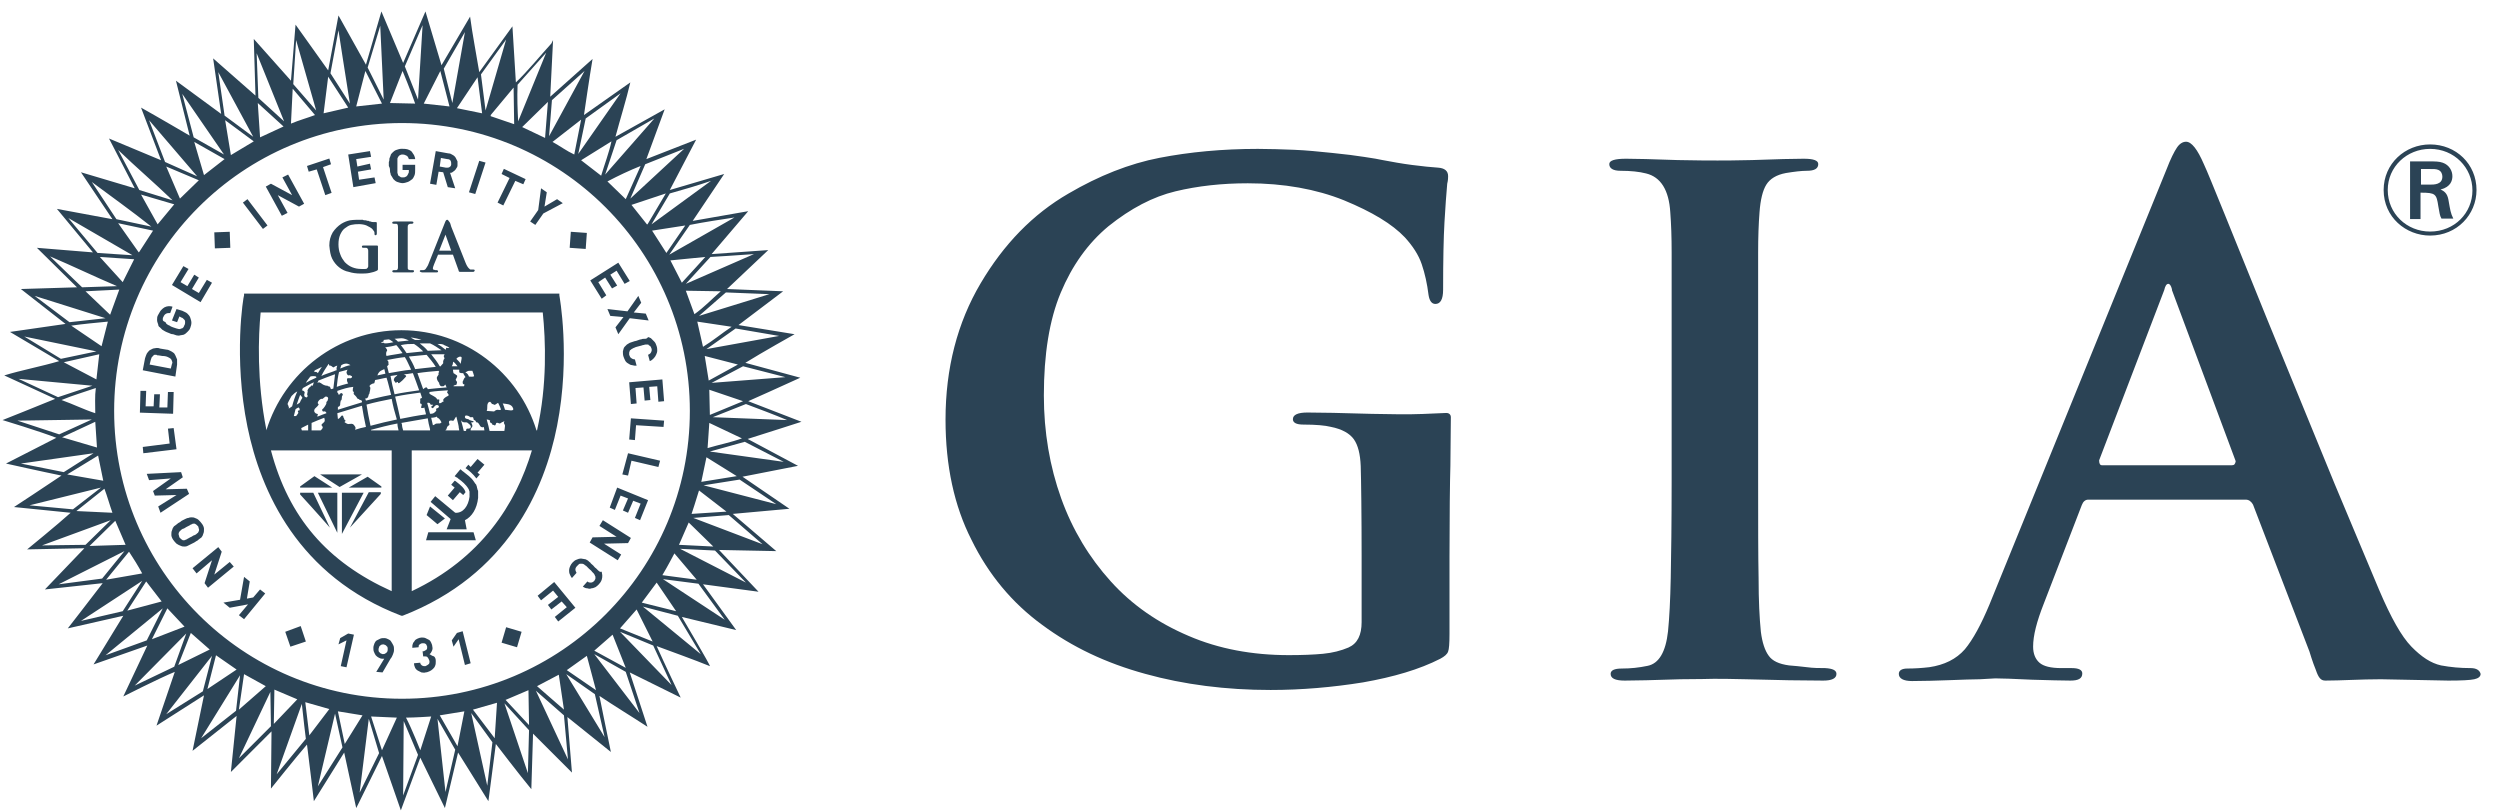 <svg xmlns="http://www.w3.org/2000/svg" fill="none" viewBox="0 0 114 37" height="37" width="114">
<path fill="#2B4355" d="M24.411 10.256L24.176 10.1L24.542 9.578L24.672 8.586L24.933 8.769L24.829 9.421L25.403 9.082L25.664 9.264L24.777 9.734L24.411 10.256ZM19.897 8.429L19.61 8.377L19.871 6.89L20.445 6.994C20.523 6.994 20.575 7.02 20.654 7.072C20.706 7.099 20.758 7.151 20.784 7.203L20.862 7.36V7.542C20.862 7.594 20.836 7.647 20.81 7.673C20.784 7.725 20.758 7.751 20.732 7.777C20.706 7.803 20.654 7.829 20.627 7.855C20.601 7.881 20.549 7.881 20.523 7.881L20.758 8.586L20.419 8.534L20.21 7.855L20.001 7.829L19.897 8.429ZM20.053 7.594L20.34 7.647C20.392 7.647 20.471 7.647 20.497 7.62C20.549 7.594 20.575 7.542 20.575 7.49C20.575 7.438 20.575 7.386 20.549 7.333C20.523 7.281 20.471 7.255 20.392 7.255L20.105 7.203L20.053 7.594ZM26.76 10.621L26.029 10.569L25.977 11.3L26.708 11.352L26.76 10.621ZM7.919 17.876H7.658L7.632 18.581H7.266L7.293 17.98H7.032L7.005 18.528H6.64L6.666 17.824H6.405L6.379 18.816L7.893 18.868L7.919 17.876ZM21.593 24.27H19.531L19.427 24.635H21.697L21.593 24.27ZM22.95 9.369L23.498 8.247L23.863 8.403L23.968 8.168L22.976 7.699L22.872 7.934L23.237 8.116L22.689 9.238L22.95 9.369ZM24.516 27.166L24.672 27.375L25.22 26.931L25.455 27.218L24.985 27.584L25.142 27.792L25.612 27.427L25.846 27.688L25.299 28.132L25.455 28.34L26.238 27.714L25.272 26.54L24.516 27.166ZM27.699 14.092L27.83 14.405L28.43 14.457L28.065 14.927L28.195 15.24L28.717 14.51L29.578 14.614L29.448 14.301L28.9 14.249L29.239 13.805L29.108 13.492L28.613 14.197L27.699 14.092ZM25.403 19.416C24.829 22.338 23.133 26.227 18.357 28.079H18.305C13.582 26.279 11.885 22.391 11.285 19.468C10.633 16.284 11.102 13.492 11.129 13.466V13.388H25.507V13.466C25.507 13.492 26.029 16.232 25.403 19.416ZM17.861 20.538H12.355C13.164 23.591 14.912 25.626 17.861 26.957V20.538ZM15.46 16.963C15.408 17.172 15.382 17.38 15.356 17.641C15.565 17.563 15.695 17.537 15.878 17.485C15.852 17.459 15.852 17.432 15.826 17.38C15.8 17.198 15.878 17.25 15.982 17.25C16.008 17.25 16.008 17.224 16.035 17.224C16.061 17.198 16.061 17.172 16.035 17.145C16.008 17.145 15.982 17.119 15.982 17.119C15.93 17.119 15.93 17.093 15.904 17.119H15.878L15.826 17.067C15.826 17.041 15.8 17.015 15.8 16.989C15.8 16.963 15.826 16.884 15.852 16.858C15.748 16.884 15.643 16.91 15.46 16.963ZM15.982 16.65C15.956 16.65 15.826 16.493 15.565 16.65C15.539 16.702 15.539 16.754 15.513 16.806C15.695 16.728 15.826 16.676 15.982 16.65ZM15.382 17.824V17.902C15.408 17.902 15.434 17.954 15.434 17.98C15.434 18.006 15.486 18.006 15.486 17.98C15.486 17.954 15.539 17.928 15.565 17.928C15.591 17.902 15.669 18.006 15.617 18.033C15.565 18.059 15.617 18.241 15.539 18.267C15.539 18.267 15.513 18.372 15.513 18.398C15.513 18.398 15.539 18.528 15.408 18.555V18.685C15.826 18.555 15.982 18.502 16.504 18.346V18.267C16.478 18.267 16.452 18.267 16.452 18.241C16.452 18.241 16.4 18.241 16.374 18.215C16.374 18.189 16.322 18.189 16.322 18.189C16.296 18.189 16.269 18.111 16.217 18.059L16.139 17.98C16.113 17.954 16.139 17.902 16.139 17.876C16.113 17.85 16.087 17.85 16.087 17.824C16.087 17.772 16.087 17.693 16.113 17.641C15.852 17.667 15.695 17.72 15.382 17.824ZM16.791 18.085C16.739 18.189 16.713 18.163 16.661 18.163C16.661 18.189 16.661 18.215 16.687 18.267C17.131 18.163 17.287 18.111 17.835 18.006C17.757 17.72 17.705 17.459 17.626 17.224C17.444 17.25 17.287 17.302 17.105 17.328C17.105 17.354 17.078 17.432 17.078 17.432C17.078 17.459 17.078 17.485 17.026 17.485C16.974 17.485 16.791 17.589 16.87 17.641C16.922 17.693 16.843 17.902 16.843 17.954C16.791 18.006 16.817 18.033 16.791 18.085ZM20.601 16.702H20.862C20.81 16.623 20.732 16.545 20.68 16.493C20.654 16.519 20.654 16.545 20.654 16.545C20.654 16.623 20.627 16.65 20.601 16.702ZM21.254 18.946C21.201 18.946 21.175 19.024 21.228 19.076C21.254 19.102 21.332 19.102 21.384 19.129C21.41 19.129 21.384 19.155 21.41 19.155C21.488 19.181 21.567 19.207 21.593 19.207C21.593 19.207 21.593 19.259 21.567 19.259H21.488C21.488 19.285 21.541 19.363 21.541 19.416C21.541 19.468 21.515 19.494 21.488 19.52C21.488 19.546 21.462 19.546 21.462 19.546V19.625H22.089C22.089 19.572 22.063 19.52 22.063 19.468C22.037 19.494 21.958 19.494 21.906 19.442C21.88 19.416 21.854 19.337 21.802 19.285C21.776 19.259 21.75 19.259 21.723 19.259C21.697 19.207 21.671 19.155 21.619 19.155C21.593 19.155 21.593 19.05 21.567 19.024H21.436C21.41 18.972 21.306 18.946 21.254 18.946ZM21.384 17.172C21.462 17.172 21.593 17.198 21.619 17.145C21.619 17.119 21.541 16.91 21.541 16.91H21.384C21.332 16.91 21.306 16.937 21.254 16.963C21.254 16.963 21.228 16.963 21.228 16.989C21.306 17.015 21.358 17.093 21.384 17.172ZM21.462 19.416C21.436 19.39 21.41 19.337 21.358 19.311C21.332 19.285 21.306 19.259 21.254 19.259H21.175C21.097 19.259 21.045 19.207 21.019 19.155C21.045 19.259 21.071 19.337 21.097 19.442C21.123 19.52 21.123 19.572 21.149 19.651H21.254V19.625C21.254 19.572 21.28 19.546 21.306 19.546C21.358 19.546 21.41 19.546 21.436 19.52C21.488 19.494 21.462 19.416 21.462 19.416ZM21.228 17.198C21.201 17.145 21.149 17.093 21.123 17.015H21.071C21.071 17.015 20.914 17.015 20.941 16.937V16.858H20.654C20.654 16.91 20.68 17.015 20.68 17.015C20.68 17.015 20.81 17.093 20.836 17.119C20.888 17.172 20.758 17.302 20.784 17.328C20.784 17.354 20.862 17.406 20.836 17.459C20.784 17.485 20.862 17.485 20.836 17.485C20.836 17.589 20.68 17.537 20.68 17.615H21.149C21.175 17.589 21.175 17.563 21.175 17.537C21.175 17.485 21.097 17.589 21.097 17.406C21.123 17.38 21.149 17.224 21.228 17.198ZM21.045 16.284C20.993 16.232 20.862 16.284 20.81 16.363C20.888 16.441 20.967 16.519 21.019 16.597C20.993 16.545 21.071 16.363 21.045 16.284ZM20.523 19.181C20.497 19.181 20.471 19.207 20.471 19.259C20.471 19.285 20.497 19.337 20.497 19.363C20.497 19.39 20.419 19.416 20.392 19.468C20.366 19.52 20.366 19.572 20.34 19.598C20.314 19.598 20.314 19.625 20.314 19.625H20.941C20.941 19.572 20.914 19.52 20.914 19.442C20.888 19.285 20.836 19.129 20.81 18.998C20.758 19.024 20.732 19.129 20.68 19.181C20.654 19.207 20.575 19.155 20.523 19.181ZM20.21 18.241C20.21 18.189 20.314 18.111 20.366 18.085C20.471 18.033 20.497 18.033 20.392 17.902C20.366 17.876 20.419 17.85 20.419 17.824V17.798C20.079 17.824 19.923 17.824 19.584 17.876V17.954C19.636 18.006 19.871 18.085 19.923 18.189C19.923 18.215 19.949 18.215 19.949 18.215H20.027C20.053 18.267 20.001 18.32 20.027 18.372C20.053 18.424 20.158 18.346 20.184 18.32C20.262 18.32 20.21 18.294 20.21 18.241ZM17.992 17.98C18.357 17.902 18.748 17.85 19.114 17.798C19.009 17.511 18.931 17.276 18.827 17.015C18.644 17.041 18.54 17.067 18.409 17.067C18.488 17.093 18.54 17.145 18.514 17.172C18.435 17.25 18.357 17.354 18.279 17.406C18.279 17.406 18.148 17.537 18.148 17.432C18.148 17.38 18.018 17.485 18.044 17.459C18.018 17.432 17.992 17.38 17.966 17.354C17.939 17.328 17.992 17.198 18.018 17.198C18.044 17.172 18.096 17.145 18.122 17.093C18.044 17.119 17.939 17.119 17.809 17.145C17.861 17.432 17.913 17.693 17.992 17.98ZM17.861 18.189C17.47 18.267 17.078 18.346 16.713 18.45C16.765 18.763 16.817 19.076 16.896 19.416C17.287 19.311 17.705 19.207 18.096 19.129C17.992 18.789 17.913 18.476 17.861 18.189ZM17.652 16.702L17.731 17.015C18.07 16.963 18.409 16.884 18.748 16.858C18.644 16.65 18.566 16.441 18.461 16.284C18.201 16.31 17.939 16.363 17.652 16.415C17.679 16.441 17.705 16.467 17.705 16.493C17.731 16.493 17.705 16.545 17.705 16.571C17.757 16.597 17.705 16.65 17.652 16.702ZM20.236 16.232C20.236 16.206 20.288 16.18 20.262 16.154H19.662C19.792 16.31 19.949 16.519 20.053 16.702H20.105C20.105 16.676 20.132 16.65 20.158 16.623C20.262 16.519 20.184 16.571 20.21 16.467C20.236 16.336 20.288 16.389 20.262 16.31C20.236 16.284 20.236 16.232 20.236 16.232ZM19.453 16.18C19.192 16.206 18.931 16.232 18.644 16.258C18.748 16.441 18.853 16.623 18.931 16.832C19.323 16.78 19.453 16.78 19.871 16.728C19.74 16.519 19.584 16.336 19.453 16.18ZM19.297 17.746C19.323 17.72 19.427 17.641 19.453 17.667C19.479 17.693 19.505 17.72 19.505 17.746C19.792 17.72 19.975 17.693 20.366 17.667C20.34 17.615 20.314 17.563 20.314 17.537C20.288 17.563 20.262 17.563 20.262 17.589C20.236 17.615 20.21 17.615 20.21 17.615H20.158C20.132 17.615 20.105 17.615 20.079 17.589C20.053 17.563 20.027 17.511 20.027 17.485V17.459C20.027 17.459 19.897 17.328 19.923 17.198C19.949 17.145 20.001 17.093 20.001 17.067C20.001 17.015 19.975 17.015 20.027 16.963C20.027 16.937 20.001 16.937 20.001 16.91C19.688 16.937 19.375 16.963 19.035 17.015C19.114 17.224 19.192 17.459 19.297 17.746ZM19.479 18.372C19.531 18.528 19.557 18.685 19.61 18.868C19.662 18.868 19.714 18.868 19.766 18.842C19.818 18.816 19.897 18.737 19.897 18.711C19.897 18.711 19.871 18.633 19.897 18.633C19.923 18.633 19.923 18.607 19.975 18.607C20.001 18.581 20.001 18.581 20.001 18.555C20.027 18.528 20.027 18.528 20.001 18.502C19.845 18.372 19.766 18.659 19.714 18.607C19.688 18.581 19.61 18.555 19.688 18.528C19.792 18.476 19.688 18.424 19.688 18.45C19.61 18.528 19.662 18.32 19.479 18.372ZM19.662 19.05C19.688 19.155 19.714 19.285 19.74 19.39C19.766 19.39 19.818 19.363 19.845 19.337C19.871 19.311 19.949 19.311 19.975 19.311H20.053C20.079 19.311 20.132 19.259 20.132 19.259C20.132 19.233 20.105 19.233 20.105 19.207C20.079 19.155 20.053 19.129 20.027 19.102C20.027 19.076 19.975 19.076 19.949 19.05C19.949 19.05 19.923 19.024 19.923 18.998C19.871 19.024 19.766 19.05 19.662 19.05ZM20.471 15.841C20.392 15.788 20.288 15.762 20.21 15.71C20.132 15.684 20.053 15.684 19.949 15.684C20.079 15.762 20.158 15.815 20.314 15.945L20.34 15.919V15.867C20.366 15.841 20.445 15.893 20.445 15.867C20.497 15.867 20.497 15.841 20.471 15.841ZM19.61 15.658H19.14C19.27 15.762 19.401 15.867 19.505 15.997C19.714 15.997 19.923 15.971 20.132 15.971C19.975 15.867 19.792 15.736 19.61 15.658ZM19.218 15.501C19.088 15.449 18.957 15.423 18.801 15.397H18.722C18.801 15.423 18.853 15.475 18.931 15.501H19.218ZM18.279 15.736C18.357 15.841 18.461 15.971 18.54 16.102C18.801 16.076 19.062 16.049 19.297 16.023C19.166 15.893 19.009 15.762 18.879 15.684C18.644 15.684 18.54 15.684 18.279 15.736ZM18.644 15.527C18.54 15.475 18.409 15.423 18.305 15.423C18.201 15.423 18.096 15.449 17.992 15.449C18.044 15.475 18.096 15.527 18.148 15.58C18.331 15.553 18.488 15.553 18.644 15.527ZM17.548 15.841C17.574 15.841 17.6 15.867 17.6 15.867C17.6 15.893 17.652 15.919 17.652 15.971C17.652 15.997 17.652 16.023 17.626 16.023C17.6 16.102 17.6 16.18 17.626 16.232C17.861 16.18 18.122 16.154 18.357 16.102C18.253 15.971 18.174 15.841 18.07 15.736C17.913 15.788 17.731 15.815 17.548 15.841ZM17.939 15.606C17.861 15.553 17.809 15.501 17.731 15.475C17.652 15.475 17.574 15.501 17.496 15.501V15.527C17.496 15.606 17.418 15.58 17.392 15.606C17.392 15.632 17.365 15.632 17.392 15.632H17.496C17.522 15.632 17.548 15.658 17.522 15.658H17.548C17.705 15.658 17.809 15.632 17.939 15.606ZM17.209 17.119C17.313 17.093 17.444 17.067 17.574 17.041C17.548 16.963 17.548 16.884 17.522 16.832C17.444 16.884 17.287 16.884 17.209 17.119ZM16.504 18.502C16.061 18.633 15.904 18.685 15.382 18.842C15.382 18.92 15.408 19.024 15.408 19.102C15.486 19.102 15.565 18.946 15.591 18.946C15.669 18.946 15.643 18.998 15.669 19.05C15.669 19.05 15.695 19.076 15.695 19.102C15.695 19.129 15.721 19.155 15.721 19.155C15.748 19.155 15.774 19.207 15.748 19.207L15.721 19.233C15.721 19.233 15.695 19.233 15.721 19.259C15.748 19.285 15.852 19.337 15.878 19.337C15.93 19.337 16.035 19.311 16.087 19.337C16.113 19.337 16.217 19.468 16.217 19.52C16.217 19.52 16.191 19.572 16.191 19.598C16.348 19.546 16.53 19.494 16.687 19.468C16.609 19.129 16.556 18.816 16.504 18.502ZM15.382 16.676C15.304 16.676 15.226 16.754 15.2 16.754C15.173 16.754 15.095 16.65 15.043 16.676C15.017 16.676 14.991 16.623 14.991 16.597C14.991 16.597 14.965 16.597 14.965 16.623C14.86 16.78 14.756 16.937 14.652 17.145C14.808 17.067 14.991 17.015 15.2 16.937C15.252 16.91 15.278 16.91 15.33 16.884H15.356C15.33 16.806 15.356 16.728 15.382 16.676ZM14.704 18.659C14.73 18.659 14.886 18.45 14.886 18.372C14.86 18.32 14.938 18.294 14.938 18.267C14.938 18.241 14.965 18.189 14.965 18.163C14.938 18.111 14.965 18.111 14.886 18.085C14.808 18.059 14.73 18.215 14.678 18.189C14.599 18.163 14.417 18.372 14.521 18.424C14.573 18.45 14.39 18.607 14.364 18.633C14.338 18.659 14.286 18.763 14.39 18.842C14.417 18.868 14.495 18.868 14.495 18.894C14.495 18.946 14.469 18.92 14.469 18.998C14.495 18.998 14.521 18.972 14.547 18.972C14.652 18.92 14.756 18.894 14.886 18.842C14.886 18.816 14.834 18.737 14.782 18.763C14.678 18.789 14.678 18.659 14.704 18.659ZM14.808 19.181C14.808 19.155 14.808 19.102 14.782 19.05C14.573 19.129 14.39 19.207 14.208 19.285V19.625H14.625C14.704 19.546 14.756 19.494 14.678 19.416C14.599 19.337 14.808 19.285 14.808 19.181ZM14.965 17.615C14.991 17.615 15.017 17.615 15.043 17.641C15.069 17.667 15.069 17.72 15.095 17.746C15.121 17.746 15.173 17.72 15.2 17.72C15.226 17.485 15.252 17.25 15.278 17.067C15.252 17.067 15.226 17.093 15.2 17.093C14.965 17.172 14.73 17.276 14.521 17.354C14.495 17.406 14.495 17.432 14.469 17.459C14.495 17.459 14.521 17.432 14.547 17.432C14.573 17.432 14.704 17.511 14.73 17.537C14.782 17.563 14.86 17.589 14.886 17.589C14.938 17.563 14.938 17.615 14.965 17.615ZM14.678 16.728L14.364 16.884L14.312 16.937C14.364 16.963 14.39 16.963 14.417 16.963C14.443 16.963 14.469 16.989 14.495 17.015C14.547 16.937 14.599 16.832 14.678 16.728ZM14.156 17.172C14.156 17.172 14.13 17.172 14.13 17.198C14.077 17.276 13.999 17.354 13.947 17.459C14.077 17.38 14.234 17.302 14.417 17.224C14.417 17.224 14.417 17.198 14.443 17.198C14.417 17.198 14.417 17.198 14.417 17.172C14.39 17.145 14.182 17.145 14.156 17.172ZM13.816 17.693C13.79 17.72 13.79 17.772 13.764 17.798C13.816 17.798 13.895 17.85 13.895 17.902C13.895 17.928 13.842 18.006 13.895 18.085C13.921 18.111 13.999 18.137 13.999 18.111C13.999 18.111 14.051 18.059 14.025 18.033C13.973 18.006 14.051 17.85 14.025 17.824C13.999 17.798 14.104 17.667 14.104 17.667C14.182 17.641 14.156 17.615 14.182 17.589C14.208 17.563 14.234 17.589 14.26 17.589C14.286 17.537 14.286 17.485 14.312 17.432C14.13 17.511 13.973 17.615 13.816 17.693ZM14.051 19.363L13.738 19.52C13.738 19.572 13.764 19.598 13.764 19.625H14.051V19.363ZM13.686 18.006C13.634 18.137 13.582 18.294 13.529 18.45C13.582 18.424 13.608 18.398 13.66 18.372C13.686 18.346 13.686 18.32 13.712 18.267C13.738 18.215 13.764 18.189 13.79 18.137C13.764 18.085 13.712 18.033 13.686 18.006ZM13.582 18.737C13.608 18.711 13.66 18.711 13.66 18.711C13.66 18.711 13.686 18.607 13.608 18.581C13.556 18.607 13.503 18.633 13.477 18.659L13.399 18.972H13.503C13.503 18.972 13.608 18.842 13.608 18.816C13.582 18.789 13.582 18.763 13.582 18.737ZM13.556 17.85C13.451 17.902 13.399 17.954 13.294 18.059C13.216 18.215 13.138 18.32 13.112 18.424C13.138 18.476 13.164 18.528 13.164 18.555C13.19 18.581 13.164 18.607 13.164 18.633C13.216 18.607 13.242 18.581 13.321 18.528C13.373 18.32 13.451 18.085 13.556 17.85ZM18.174 19.625C18.148 19.52 18.122 19.416 18.122 19.311C17.705 19.39 17.313 19.494 16.922 19.598V19.625H18.174ZM18.253 19.102C18.644 19.024 19.035 18.946 19.427 18.894L19.349 18.581C19.323 18.607 19.27 18.607 19.244 18.607C19.14 18.607 19.27 18.476 19.218 18.424C19.218 18.398 19.166 18.424 19.166 18.398C19.166 18.372 19.14 18.32 19.166 18.294C19.166 18.294 19.14 18.163 19.192 18.163C19.192 18.163 19.218 18.163 19.244 18.137L19.166 17.902C18.775 17.954 18.409 18.006 18.018 18.085C18.096 18.424 18.174 18.711 18.253 19.102ZM18.383 19.625H19.61V19.572C19.557 19.39 19.531 19.233 19.505 19.076C19.035 19.155 18.879 19.181 18.305 19.285L18.331 19.363C18.331 19.442 18.357 19.546 18.383 19.625ZM24.255 20.538H18.775V26.957C21.932 25.47 23.524 22.991 24.255 20.538ZM22.793 19.311C22.741 19.311 22.689 19.259 22.637 19.285C22.611 19.285 22.611 19.442 22.532 19.39C22.506 19.363 22.506 19.39 22.454 19.363C22.428 19.363 22.454 19.311 22.428 19.311C22.402 19.285 22.376 19.285 22.35 19.259C22.324 19.259 22.35 19.207 22.35 19.181C22.324 19.155 22.245 19.129 22.193 19.129C22.219 19.233 22.245 19.311 22.271 19.416C22.297 19.494 22.297 19.572 22.324 19.651H23.002V19.625C23.002 19.598 23.028 19.494 23.028 19.416C23.028 19.363 22.976 19.311 22.976 19.285C22.976 19.259 23.002 19.207 23.002 19.207C22.976 19.207 22.976 19.207 22.95 19.233C22.898 19.233 22.819 19.311 22.793 19.311ZM23.028 18.685C23.159 18.685 23.472 18.789 23.393 18.607C23.315 18.398 23.054 18.424 22.924 18.398C22.976 18.502 23.002 18.607 23.028 18.685ZM22.846 18.685C22.819 18.581 22.767 18.476 22.715 18.372C22.689 18.372 22.637 18.424 22.584 18.45C22.558 18.476 22.506 18.45 22.48 18.424H22.428C22.428 18.398 22.402 18.372 22.402 18.372L22.35 18.32C22.297 18.32 22.245 18.372 22.245 18.398C22.193 18.502 22.245 18.633 22.193 18.737C22.297 18.737 22.428 18.763 22.532 18.763C22.584 18.711 22.637 18.685 22.715 18.685C22.741 18.711 22.819 18.685 22.846 18.685ZM24.75 14.249H11.885C11.781 15.319 11.703 17.354 12.146 19.598V19.625C12.955 16.989 15.408 15.058 18.305 15.058C21.201 15.058 23.654 16.989 24.463 19.625H24.489C24.959 17.537 24.881 15.527 24.75 14.249ZM27.282 26.018L27.177 25.913C27.125 25.887 27.099 25.835 27.047 25.783C26.995 25.731 26.942 25.705 26.916 25.652C26.864 25.626 26.838 25.574 26.786 25.548C26.734 25.522 26.708 25.496 26.655 25.496C26.603 25.496 26.551 25.47 26.499 25.47C26.421 25.47 26.342 25.496 26.29 25.522C26.212 25.548 26.16 25.6 26.107 25.652C26.055 25.705 26.029 25.757 26.003 25.809C25.977 25.861 25.951 25.94 25.951 25.992C25.951 26.044 25.951 26.122 25.977 26.174C26.003 26.227 26.029 26.305 26.081 26.357L26.29 26.122C26.264 26.07 26.238 26.018 26.238 25.966C26.238 25.913 26.264 25.861 26.316 25.809L26.395 25.731C26.421 25.705 26.447 25.705 26.499 25.705H26.551C26.577 25.705 26.603 25.731 26.629 25.731C26.655 25.757 26.682 25.783 26.734 25.809L26.864 25.94C26.916 25.992 26.969 26.018 26.995 26.07L27.073 26.148C27.099 26.174 27.099 26.201 27.125 26.227C27.125 26.253 27.125 26.279 27.151 26.279V26.383C27.151 26.409 27.125 26.435 27.099 26.488C27.047 26.54 26.995 26.566 26.942 26.566C26.89 26.566 26.838 26.566 26.786 26.514L26.577 26.749C26.655 26.801 26.708 26.827 26.786 26.827C26.864 26.853 26.916 26.853 26.969 26.827C27.021 26.827 27.099 26.801 27.151 26.775C27.203 26.749 27.256 26.696 27.308 26.644C27.36 26.592 27.412 26.514 27.438 26.435C27.464 26.357 27.464 26.305 27.464 26.227C27.464 26.174 27.438 26.122 27.438 26.07C27.334 26.096 27.334 26.044 27.282 26.018ZM29.395 15.449C29.343 15.449 29.291 15.449 29.239 15.475C29.187 15.475 29.134 15.501 29.056 15.527C29.004 15.553 28.926 15.553 28.874 15.58C28.821 15.606 28.769 15.606 28.717 15.632C28.665 15.658 28.639 15.684 28.587 15.71L28.482 15.815C28.43 15.867 28.43 15.945 28.404 16.023C28.404 16.102 28.404 16.18 28.43 16.258C28.456 16.336 28.482 16.389 28.508 16.441C28.534 16.493 28.587 16.545 28.639 16.571C28.691 16.597 28.743 16.65 28.821 16.65C28.9 16.676 28.952 16.676 29.03 16.676L28.952 16.389C28.9 16.389 28.821 16.363 28.795 16.336C28.743 16.31 28.717 16.258 28.691 16.18V16.075C28.691 16.049 28.717 16.023 28.717 15.997C28.717 15.971 28.743 15.971 28.769 15.945C28.795 15.919 28.795 15.919 28.848 15.893C28.874 15.867 28.926 15.867 28.952 15.841C29.004 15.815 29.056 15.815 29.134 15.788C29.213 15.762 29.265 15.762 29.317 15.736C29.369 15.736 29.395 15.71 29.448 15.71H29.526C29.552 15.71 29.578 15.71 29.578 15.736C29.604 15.762 29.63 15.762 29.657 15.788C29.683 15.815 29.683 15.841 29.709 15.893C29.735 15.971 29.709 16.023 29.683 16.075C29.657 16.128 29.604 16.154 29.552 16.18L29.63 16.467C29.709 16.441 29.761 16.389 29.813 16.336C29.865 16.284 29.891 16.232 29.917 16.18C29.944 16.128 29.97 16.049 29.97 15.997C29.97 15.945 29.97 15.867 29.944 15.788C29.917 15.71 29.891 15.632 29.839 15.58L29.683 15.423C29.63 15.397 29.578 15.371 29.552 15.371C29.5 15.449 29.448 15.449 29.395 15.449ZM27.647 13.466L27.282 12.866L27.595 12.657L27.908 13.153L28.143 13.022L27.83 12.526L28.117 12.344L28.482 12.944L28.717 12.813L28.195 11.978L26.916 12.787L27.438 13.623L27.647 13.466ZM22.872 29.306L23.576 29.515L23.785 28.81L23.08 28.601L22.872 29.306ZM22.141 7.412L21.854 7.333L21.384 8.769L21.671 8.847L22.141 7.412ZM10.502 11.3L10.476 10.569L9.772 10.595L9.798 11.326L10.502 11.3ZM12.198 10.282L11.285 9.082L11.076 9.238L11.99 10.439L12.198 10.282ZM13.112 9.708L12.668 8.899L13.634 9.421L13.869 9.291L13.138 7.96L12.877 8.09L13.321 8.899L12.355 8.377L12.12 8.508L12.851 9.839L13.112 9.708ZM9.667 12.892L9.432 12.761L9.067 13.361L8.754 13.179L9.067 12.657L8.858 12.526L8.545 13.048L8.232 12.866L8.597 12.265L8.362 12.135L7.841 12.996L9.145 13.779L9.667 12.892ZM36.389 21.242L33.858 21.738L35.998 23.2L33.414 23.434L35.398 25.131L32.788 25.078L34.589 26.983L32.057 26.644L33.571 28.732L31.092 28.132C31.092 28.132 32.449 30.428 32.37 30.376C31.666 30.089 30.648 29.724 29.944 29.462C30.257 30.167 31.04 31.811 31.04 31.811L28.717 30.663L29.526 33.142C28.848 32.698 27.986 32.176 27.334 31.733C27.334 31.733 27.699 33.559 27.856 34.29L25.873 32.698L26.081 35.23L24.307 33.455L24.229 35.986C23.707 35.36 22.611 33.925 22.611 33.925L22.271 36.534C21.854 35.856 20.888 34.316 20.888 34.316L20.288 36.848L19.166 34.551L18.279 36.952L17.418 34.473L16.348 36.639L16.243 36.848L15.695 34.316L14.312 36.534C14.312 36.534 14.104 34.734 13.999 33.951C13.503 34.525 12.355 35.96 12.355 35.96L12.381 33.351L10.528 35.203L10.789 32.646L8.78 34.238L9.302 31.707L7.136 33.09L7.971 30.637C7.266 30.924 5.622 31.759 5.622 31.759L6.718 29.436L4.265 30.298L5.622 28.079L3.091 28.654C3.091 28.654 4.187 27.244 4.683 26.592L2.047 26.879L3.848 25L1.238 25.052C1.238 25.052 2.647 23.904 3.222 23.382L0.638 23.121C0.638 23.121 2.152 22.13 2.804 21.686C2.021 21.529 0.273 21.138 0.273 21.138L2.569 19.964C1.839 19.677 0.116 19.155 0.116 19.155C0.116 19.155 1.76 18.502 2.517 18.189L0.194 17.119C0.951 16.884 1.917 16.702 2.7 16.467L0.455 15.136L2.987 14.771L0.951 13.179L3.509 13.101L1.682 11.3L4.239 11.509L2.595 9.525L5.127 9.995L3.691 7.855L6.144 8.586L4.97 6.316L7.345 7.307L6.431 4.907C7.136 5.298 8.649 6.185 8.649 6.185L8.023 3.68L10.085 5.194L9.719 2.662L11.65 4.359L11.572 1.775L13.268 3.68L13.477 1.123L14.965 3.21L15.434 0.705L16.687 2.949L17.392 0.522L18.383 2.871L19.401 0.522L20.132 2.975L21.436 0.757C21.541 1.566 21.723 2.48 21.854 3.289L23.367 1.201L23.524 3.758C24.072 3.236 24.594 2.584 25.142 1.984L25.22 1.827L25.09 4.411L27.021 2.688C26.89 3.445 26.629 5.246 26.629 5.246L28.743 3.758C28.56 4.541 28.273 5.455 28.065 6.237L30.309 4.985L29.474 7.255L31.744 6.368C31.744 6.368 30.909 7.96 30.544 8.664L33.023 7.934L31.587 10.073L34.119 9.63C33.597 10.23 32.971 10.987 32.449 11.587L35.032 11.404L33.153 13.179L35.711 13.283L33.675 14.823L36.233 15.24C36.233 15.24 34.693 16.102 33.988 16.545L36.493 17.224C35.763 17.563 34.119 18.294 34.119 18.294L36.546 19.233C36.546 19.233 34.849 19.781 34.093 20.016L36.389 21.242ZM34.014 18.424L32.501 19.024L35.893 19.155C35.267 18.894 34.641 18.659 34.014 18.424ZM31.535 23.434L33.127 23.33L31.875 22.364C31.77 22.73 31.535 23.434 31.535 23.434ZM31.666 14.327C32.109 14.014 32.475 13.623 32.866 13.283L31.274 13.257L31.666 14.327ZM32.057 15.815C32.527 15.527 32.892 15.214 33.362 14.901L31.796 14.666L32.057 15.815ZM31.979 21.973L33.597 21.712L32.214 20.851L31.979 21.973ZM32.318 17.354L33.649 16.623L32.136 16.232L32.318 17.354ZM32.266 20.433C32.788 20.277 33.336 20.172 33.832 19.99L32.344 19.285L32.266 20.433ZM32.37 18.92C32.866 18.711 33.388 18.502 33.884 18.294L32.344 17.772L32.37 18.92ZM33.884 16.702L32.449 17.459L35.815 17.198L33.884 16.702ZM33.545 14.979L32.214 15.919L35.528 15.319L33.545 14.979ZM33.101 13.335L31.875 14.405L35.084 13.414L33.101 13.335ZM32.397 11.717L31.274 12.944L34.38 11.587C33.727 11.639 32.397 11.717 32.397 11.717ZM32.162 11.717C32.162 11.717 31.118 11.822 30.57 11.874L31.092 12.892C31.457 12.5 32.162 11.717 32.162 11.717ZM31.457 10.256L30.518 11.613L33.492 9.917C32.814 10.021 32.109 10.126 31.457 10.256ZM31.248 10.282L29.735 10.517L30.387 11.535L31.248 10.282ZM30.544 8.821L29.709 10.23L32.423 8.247C31.822 8.456 31.196 8.638 30.544 8.821ZM30.361 8.821L28.795 9.343L29.5 10.23H29.526L30.361 8.821ZM29.422 7.49L28.743 9.056L31.196 6.785L29.422 7.49ZM29.213 7.568C28.691 7.777 28.195 8.012 27.699 8.273L28.534 9.082L29.213 7.568ZM27.595 7.96L29.839 5.402L28.117 6.394L27.595 7.96ZM27.882 6.446L26.499 7.307L27.412 8.012C27.569 7.49 27.778 6.942 27.882 6.446ZM26.368 7.02L28.299 4.254L26.708 5.402L26.368 7.02ZM26.499 5.455L25.194 6.472C25.533 6.655 25.846 6.89 26.186 7.046C26.29 6.524 26.395 6.003 26.499 5.455ZM25.038 6.211L26.655 3.236L25.168 4.567L25.038 6.211ZM23.628 5.533L24.907 2.401L23.602 3.863C23.576 4.437 23.602 5.037 23.628 5.533ZM23.811 5.794L24.855 6.29L24.985 4.646L23.811 5.794ZM22.376 5.246V5.298L23.446 5.663L23.42 3.993L22.376 5.246ZM21.932 3.393L22.141 5.037L23.08 1.801L21.932 3.393ZM20.836 4.933L21.984 5.167L21.776 3.523L20.836 4.933ZM20.236 3.132L20.627 4.698L21.201 1.462L20.236 3.132ZM19.323 4.724L20.497 4.854L20.079 3.236L19.323 4.724ZM18.461 3.028L19.062 4.541L19.27 1.149L18.461 3.028ZM17.783 4.698L18.931 4.724C18.748 4.176 18.357 3.236 18.357 3.236L17.783 4.698ZM16.765 3.08L17.496 4.541L17.339 1.175L16.765 3.08ZM16.243 4.854L17.418 4.724L16.661 3.236L16.243 4.854ZM15.069 3.341L15.956 4.724C15.774 3.602 15.434 1.384 15.434 1.384L15.069 3.341ZM14.756 5.167L15.878 4.907L14.965 3.497L14.756 5.167ZM13.373 3.837L14.417 5.037L13.503 1.827L13.373 3.837ZM13.268 5.637C13.634 5.481 14.025 5.376 14.364 5.246L13.347 4.045L13.268 5.637ZM11.703 2.427L11.781 4.463L12.955 5.533L11.703 2.427ZM11.755 4.698L11.859 6.263L12.929 5.768L11.755 4.698ZM4.37 17.693C3.848 17.876 3.3 18.033 2.804 18.241C3.326 18.424 3.848 18.685 4.344 18.842C4.344 18.476 4.318 18.059 4.37 17.693ZM4.344 19.233C3.848 19.468 2.83 19.938 2.83 19.938L4.422 20.407L4.344 19.233ZM4.396 17.302L4.526 16.154L2.908 16.519L4.396 17.302ZM3.065 21.634L4.709 21.921L4.474 20.773L3.065 21.634ZM4.631 15.788L4.918 14.666C4.37 14.719 3.796 14.771 3.248 14.849L4.631 15.788ZM3.483 23.304L5.127 23.382C4.996 23.017 4.892 22.625 4.761 22.286L3.483 23.304ZM5.44 13.205L3.9 13.283L5.022 14.353L5.44 13.205ZM10.528 7.072L11.572 6.446L10.267 5.481L10.528 7.072ZM8.858 6.472L9.302 7.986L10.241 7.255L8.858 6.472ZM10.241 5.272L11.546 6.237L9.954 3.289L10.241 5.272ZM8.832 6.263L10.215 7.046L8.31 4.28L8.832 6.263ZM7.527 7.386L8.989 8.038L6.797 5.481L7.527 7.386ZM7.58 7.594L8.206 9.056L9.067 8.221L7.58 7.594ZM6.353 8.664L7.867 9.134C7.058 8.351 6.196 7.62 5.388 6.838L6.353 8.664ZM6.431 8.873L7.188 10.23C7.423 9.943 7.684 9.63 7.945 9.317L6.431 8.873ZM5.309 9.995L6.901 10.334C6.014 9.63 5.1 8.977 4.187 8.299L5.309 9.995ZM5.388 10.178L6.327 11.509L6.353 11.483L6.979 10.517L5.388 10.178ZM4.448 11.535L6.04 11.639L3.117 9.943L4.448 11.535ZM4.552 11.717L5.596 12.866L6.118 11.822L4.552 11.717ZM3.744 13.101L5.335 13.048C4.292 12.605 3.326 12.135 2.282 11.691L3.744 13.101ZM3.169 14.692L4.813 14.51L1.578 13.492L3.169 14.692ZM2.778 16.363L4.396 16.023L1.108 15.345L2.778 16.363ZM2.647 18.111L4.213 17.589L0.847 17.276L2.647 18.111ZM2.7 19.807L4.187 19.129L0.795 19.181L2.7 19.807ZM2.908 21.529L4.265 20.668L0.951 21.138L2.908 21.529ZM3.326 23.226L4.605 22.234L1.343 23.043L3.326 23.226ZM3.9 24.844L5.048 23.721L1.917 24.87L3.9 24.844ZM4.083 24.896L5.727 24.844L5.257 23.748L4.083 24.896ZM4.657 26.383L5.675 25.131L2.674 26.644L4.657 26.383ZM4.84 26.435L6.484 26.148C6.301 25.809 6.092 25.47 5.883 25.157L4.84 26.435ZM5.596 27.871L6.484 26.488L3.691 28.314L5.596 27.871ZM5.805 27.845L7.371 27.427L6.666 26.514L5.805 27.845ZM6.692 29.201L7.423 27.74L4.813 29.88L6.692 29.201ZM6.927 29.149L8.415 28.575L7.632 27.74L6.927 29.149ZM8.493 28.888L6.144 31.263L7.945 30.402L8.493 28.888ZM8.128 30.324L9.563 29.619L8.702 28.862L8.128 30.324ZM9.667 29.906L7.58 32.568L9.25 31.524L9.667 29.906ZM9.458 31.42L10.789 30.532L9.85 29.88L9.458 31.42ZM10.946 30.793L9.171 33.664L10.763 32.411L10.946 30.793ZM10.894 32.359L12.12 31.289L11.129 30.741L10.894 32.359ZM12.355 33.116L12.329 31.55L10.894 34.577L12.355 33.116ZM13.947 33.69C13.947 33.69 13.816 32.646 13.764 32.098L12.616 35.308L13.947 33.69ZM13.556 31.889L12.512 31.446L12.486 33.011L13.556 31.889ZM15.017 32.333L13.921 32.02L14.104 33.533L15.017 32.333ZM15.617 34.081L15.278 32.542L14.495 35.856L15.617 34.081ZM16.53 32.62L15.408 32.437L15.721 33.925L16.53 32.62ZM17.287 34.342L16.817 32.777L16.4 36.143L17.287 34.342ZM18.096 32.724L16.922 32.672L17.418 34.212L18.096 32.724ZM19.062 34.421L18.409 32.881L18.383 36.273L19.062 34.421ZM19.662 32.672C19.662 32.672 18.905 32.724 18.514 32.724C18.775 33.22 19.166 34.212 19.166 34.212L19.662 32.672ZM20.758 34.186L19.949 32.777L20.314 36.117L20.758 34.186ZM21.175 32.437L20.053 32.62L20.862 34.029L21.175 32.437ZM22.454 33.847L21.488 32.516L22.219 35.83L22.454 33.847ZM22.663 32.046L21.567 32.359L22.558 33.664L22.663 32.046ZM24.124 33.299L23.002 32.072L24.072 35.256L24.124 33.299ZM24.124 33.064L24.098 31.472L23.054 31.916L24.124 33.064ZM31.457 18.737C31.457 11.483 25.585 5.611 18.331 5.611C11.076 5.611 5.205 11.483 5.205 18.737C5.205 25.992 11.076 31.863 18.331 31.863C25.585 31.863 31.457 25.992 31.457 18.737ZM31.405 23.826L30.961 24.844L32.527 24.922L31.405 23.826ZM30.753 25.235C30.753 25.235 30.439 25.835 30.204 26.227L31.77 26.435L30.753 25.235ZM29.944 26.566L29.265 27.479L30.831 27.871L29.944 26.566ZM29.03 27.792L28.273 28.654L29.761 29.254L29.03 27.792ZM27.099 29.671L28.534 30.454L27.934 28.941L27.099 29.671ZM25.846 30.558L27.177 31.472L26.76 29.906L25.846 30.558ZM25.481 30.767L24.489 31.289L25.716 32.359L25.481 30.767ZM25.716 32.62L24.437 31.498L25.899 34.629L25.716 32.62ZM27.125 31.654L25.82 30.741L27.569 33.612L27.125 31.654ZM28.534 30.637L27.099 29.828L29.161 32.516L28.534 30.637ZM29.787 29.436L28.273 28.81L30.622 31.237L29.787 29.436ZM30.909 28.079L29.317 27.662L31.953 29.828L30.909 28.079ZM31.849 26.618L30.231 26.409L33.049 28.262L31.849 26.618ZM32.605 25.105L31.013 25.026L34.014 26.566L32.605 25.105ZM33.232 23.487L31.614 23.617L34.771 24.817L33.232 23.487ZM33.727 21.869L32.083 22.13L35.398 22.991L33.727 21.869ZM35.737 21.06L33.962 20.146L32.37 20.59L35.737 21.06ZM14.443 7.725L14.834 8.899L15.121 8.795L14.73 7.62L15.095 7.49L15.017 7.229L13.999 7.568L14.077 7.829L14.443 7.725ZM18.775 12.318H18.696C18.67 12.318 18.644 12.292 18.618 12.292C18.592 12.265 18.592 12.239 18.592 12.187V10.361C18.592 10.308 18.592 10.282 18.618 10.256C18.618 10.23 18.644 10.23 18.696 10.204H18.775C18.827 10.204 18.853 10.178 18.853 10.152C18.853 10.1 18.801 10.1 18.775 10.1H17.992C17.966 10.1 17.887 10.1 17.887 10.152C17.887 10.178 17.887 10.204 17.966 10.204H18.07C18.122 10.204 18.148 10.256 18.148 10.361V12.187C18.148 12.265 18.122 12.318 18.07 12.318H17.966C17.913 12.318 17.887 12.344 17.887 12.37C17.887 12.396 17.913 12.422 17.966 12.422H18.801C18.853 12.422 18.879 12.396 18.879 12.37C18.879 12.344 18.879 12.318 18.801 12.318H18.775ZM15.147 11.796C15.226 11.952 15.33 12.083 15.46 12.187C15.591 12.292 15.748 12.37 15.904 12.396C16.061 12.448 16.243 12.474 16.452 12.474C16.582 12.474 16.713 12.474 16.843 12.448C16.974 12.422 17.078 12.396 17.183 12.344C17.209 12.344 17.209 12.318 17.235 12.292V11.248C17.235 11.222 17.235 11.196 17.183 11.196H16.582C16.504 11.196 16.504 11.222 16.504 11.248C16.504 11.274 16.504 11.3 16.582 11.3H16.687C16.739 11.3 16.765 11.326 16.765 11.352C16.791 11.378 16.791 11.404 16.791 11.457V12.135C16.791 12.187 16.765 12.213 16.739 12.239C16.713 12.265 16.687 12.265 16.635 12.265H16.478C16.322 12.265 16.191 12.239 16.061 12.187C15.93 12.135 15.826 12.057 15.721 11.952C15.643 11.848 15.565 11.744 15.513 11.587C15.46 11.457 15.434 11.3 15.434 11.143C15.434 10.961 15.46 10.83 15.513 10.7C15.565 10.595 15.617 10.491 15.721 10.413C15.826 10.334 15.904 10.282 16.008 10.256C16.243 10.204 16.53 10.204 16.713 10.282C16.817 10.334 16.922 10.387 16.974 10.439C17 10.465 17.026 10.517 17.052 10.543C17.078 10.569 17.078 10.621 17.078 10.674C17.078 10.726 17.105 10.726 17.131 10.726C17.157 10.726 17.183 10.7 17.183 10.648V10.178C17.183 10.152 17.183 10.126 17.131 10.126H17.026C16.974 10.126 16.948 10.126 16.896 10.1C16.87 10.1 16.843 10.1 16.817 10.073C16.791 10.073 16.739 10.073 16.687 10.047C16.635 10.047 16.582 10.047 16.53 10.021C16.322 10.021 16.113 10.021 15.956 10.047C15.826 10.073 15.695 10.126 15.565 10.204C15.408 10.308 15.278 10.439 15.173 10.595C15.069 10.778 15.017 10.961 15.017 11.196C15.043 11.457 15.069 11.639 15.147 11.796ZM7.293 14.927L7.397 15.032C7.449 15.058 7.475 15.084 7.527 15.11C7.58 15.136 7.632 15.162 7.71 15.188C7.762 15.214 7.814 15.24 7.893 15.24C7.945 15.267 7.997 15.267 8.049 15.293C8.101 15.293 8.154 15.319 8.206 15.293C8.258 15.293 8.31 15.267 8.362 15.267C8.441 15.24 8.493 15.188 8.545 15.136C8.597 15.084 8.649 15.032 8.676 14.953C8.702 14.875 8.728 14.797 8.728 14.719C8.728 14.64 8.702 14.562 8.676 14.484C8.649 14.405 8.597 14.353 8.545 14.301C8.493 14.249 8.415 14.223 8.31 14.171L8.049 14.092L7.841 14.614L8.075 14.692L8.18 14.431L8.232 14.457C8.258 14.484 8.31 14.484 8.336 14.51L8.415 14.588C8.441 14.614 8.441 14.666 8.441 14.692C8.441 14.719 8.441 14.771 8.415 14.823C8.389 14.849 8.389 14.901 8.362 14.927C8.336 14.953 8.31 14.979 8.284 14.979C8.258 14.979 8.232 14.979 8.232 15.005H8.154C8.128 15.005 8.075 14.979 8.049 14.979C7.997 14.953 7.945 14.953 7.893 14.927C7.814 14.901 7.762 14.875 7.736 14.849C7.684 14.823 7.658 14.823 7.632 14.797C7.606 14.771 7.58 14.771 7.58 14.745C7.553 14.719 7.553 14.719 7.553 14.692C7.423 14.64 7.423 14.614 7.423 14.562C7.423 14.536 7.423 14.484 7.449 14.457C7.475 14.379 7.527 14.327 7.58 14.301C7.632 14.275 7.684 14.275 7.762 14.275L7.867 13.988C7.814 13.962 7.736 13.962 7.684 13.962C7.632 13.962 7.553 13.988 7.501 14.014C7.449 14.04 7.397 14.092 7.345 14.144C7.293 14.197 7.266 14.275 7.214 14.353C7.162 14.431 7.162 14.51 7.162 14.588C7.162 14.666 7.188 14.719 7.214 14.797C7.214 14.849 7.24 14.901 7.293 14.927ZM19.14 12.37C19.14 12.37 19.14 12.318 19.192 12.318H19.297C19.349 12.318 19.401 12.292 19.427 12.239C19.453 12.187 19.505 12.135 19.531 12.057L20.288 10.152C20.314 10.1 20.314 10.073 20.34 10.047C20.366 10.021 20.392 10.021 20.392 10.021C20.419 10.021 20.445 10.047 20.497 10.126C20.523 10.152 20.549 10.23 20.575 10.334L21.228 11.978C21.28 12.109 21.332 12.187 21.358 12.213C21.41 12.265 21.436 12.292 21.462 12.292H21.593C21.645 12.292 21.645 12.318 21.645 12.344C21.645 12.344 21.645 12.37 21.593 12.396H20.967C20.941 12.396 20.914 12.37 20.914 12.344C20.914 12.318 20.888 12.265 20.888 12.265L20.654 11.613H19.975L19.792 12.057C19.766 12.135 19.74 12.187 19.74 12.239C19.74 12.265 19.74 12.292 19.766 12.292C19.792 12.292 19.818 12.318 19.845 12.318H19.897C19.949 12.318 19.975 12.344 19.975 12.37C19.975 12.396 19.975 12.422 19.897 12.422H19.244C19.14 12.396 19.14 12.37 19.14 12.37ZM20.027 11.43H20.575L20.314 10.7L20.027 11.43ZM17.131 8.351L17.078 8.09L16.374 8.195L16.322 7.829L16.922 7.725L16.87 7.464L16.296 7.594L16.243 7.255L16.922 7.151L16.87 6.89L15.878 7.046L16.113 8.534L17.131 8.351ZM7.997 17.172L6.51 16.884L6.614 16.336C6.64 16.258 6.666 16.18 6.692 16.128C6.718 16.076 6.771 16.023 6.823 15.971L6.979 15.893C7.032 15.893 7.084 15.867 7.136 15.867C7.188 15.867 7.24 15.867 7.293 15.893L7.449 15.919L7.606 15.945C7.658 15.945 7.71 15.971 7.762 15.997C7.814 16.023 7.867 16.049 7.893 16.075C7.945 16.102 7.971 16.154 7.997 16.206C8.023 16.258 8.049 16.336 8.075 16.389V16.623L7.997 17.172ZM7.841 16.467C7.841 16.441 7.814 16.389 7.788 16.363C7.762 16.336 7.71 16.31 7.658 16.284C7.606 16.258 7.527 16.232 7.397 16.232C7.345 16.232 7.293 16.206 7.24 16.206C7.188 16.206 7.162 16.206 7.136 16.18H7.058C7.032 16.18 7.005 16.18 7.005 16.206L6.927 16.284C6.901 16.31 6.901 16.363 6.875 16.415L6.823 16.623L7.788 16.806L7.841 16.597C7.867 16.545 7.867 16.519 7.841 16.467ZM17.783 7.751C17.783 7.803 17.783 7.855 17.809 7.908C17.809 7.96 17.835 8.012 17.861 8.038C17.887 8.09 17.913 8.116 17.939 8.168C17.992 8.221 18.044 8.273 18.122 8.299C18.201 8.325 18.279 8.351 18.357 8.351C18.435 8.351 18.514 8.325 18.592 8.299C18.67 8.273 18.722 8.221 18.801 8.168C18.853 8.116 18.879 8.038 18.905 7.986C18.931 7.908 18.931 7.829 18.931 7.725V7.516H18.357V7.751H18.644V7.803C18.644 7.855 18.644 7.881 18.618 7.908C18.618 7.934 18.592 7.96 18.566 8.012C18.54 8.038 18.514 8.064 18.488 8.064C18.461 8.09 18.409 8.09 18.357 8.09C18.305 8.09 18.279 8.09 18.253 8.064C18.227 8.038 18.201 8.038 18.174 8.012C18.148 7.986 18.148 7.986 18.148 7.96C18.148 7.934 18.122 7.908 18.122 7.881V7.255C18.122 7.229 18.122 7.203 18.148 7.177C18.148 7.151 18.174 7.151 18.174 7.125C18.201 7.099 18.227 7.072 18.253 7.072C18.279 7.046 18.331 7.046 18.357 7.046C18.435 7.046 18.488 7.072 18.54 7.099C18.592 7.125 18.618 7.177 18.644 7.255H18.931C18.931 7.203 18.905 7.125 18.879 7.072C18.853 7.02 18.801 6.968 18.775 6.916C18.722 6.864 18.67 6.838 18.592 6.812C18.488 6.785 18.409 6.785 18.305 6.785C18.227 6.785 18.148 6.812 18.07 6.838C17.992 6.864 17.939 6.916 17.887 6.968C17.861 6.994 17.809 7.046 17.809 7.099C17.783 7.151 17.783 7.177 17.757 7.229C17.757 7.281 17.757 7.333 17.731 7.386V7.568C17.757 7.62 17.783 7.673 17.783 7.751ZM28.378 21.634L28.639 21.686L28.795 21.008L30.022 21.295L30.1 21.008L28.639 20.668L28.378 21.634ZM7.919 19.52L7.658 19.546L7.736 20.225L6.51 20.381L6.536 20.668L8.049 20.486L7.919 19.52ZM8.858 24.739L8.702 24.817L8.545 24.896C8.493 24.922 8.441 24.922 8.415 24.922C8.362 24.922 8.31 24.922 8.258 24.896C8.18 24.87 8.128 24.844 8.049 24.791C7.997 24.739 7.945 24.687 7.893 24.609C7.841 24.53 7.814 24.452 7.814 24.4C7.814 24.322 7.814 24.243 7.841 24.191C7.867 24.139 7.867 24.087 7.893 24.061C7.919 24.009 7.945 23.982 7.997 23.956C8.023 23.93 8.075 23.904 8.128 23.852C8.18 23.826 8.232 23.8 8.284 23.748L8.441 23.669C8.493 23.643 8.545 23.617 8.597 23.617C8.649 23.591 8.702 23.591 8.728 23.591C8.78 23.591 8.832 23.591 8.884 23.617C8.963 23.643 9.015 23.669 9.067 23.721C9.119 23.774 9.171 23.826 9.224 23.904C9.276 23.982 9.302 24.061 9.302 24.113C9.302 24.191 9.302 24.27 9.276 24.322C9.25 24.374 9.25 24.426 9.224 24.452C9.197 24.504 9.171 24.53 9.119 24.556C9.093 24.583 9.041 24.609 8.989 24.661C8.963 24.661 8.91 24.713 8.858 24.739ZM8.728 24.478C8.78 24.452 8.832 24.4 8.884 24.4C8.937 24.374 8.963 24.348 8.989 24.322C9.015 24.296 9.041 24.296 9.041 24.27C9.041 24.243 9.067 24.243 9.067 24.217C9.067 24.191 9.093 24.165 9.067 24.113C9.067 24.087 9.041 24.035 9.041 24.009L8.963 23.93C8.937 23.904 8.91 23.904 8.884 23.878H8.832C8.806 23.878 8.78 23.878 8.754 23.904C8.728 23.904 8.676 23.93 8.649 23.956L8.493 24.035C8.441 24.061 8.389 24.113 8.336 24.113C8.284 24.139 8.258 24.165 8.232 24.191L8.18 24.243C8.18 24.27 8.154 24.27 8.154 24.296C8.154 24.322 8.128 24.348 8.154 24.4C8.154 24.426 8.18 24.478 8.18 24.504L8.258 24.583C8.284 24.609 8.31 24.609 8.336 24.635H8.389C8.415 24.635 8.441 24.635 8.467 24.609C8.493 24.609 8.545 24.583 8.571 24.556C8.597 24.556 8.649 24.504 8.728 24.478ZM8.519 22.286L7.553 22.312L8.336 21.764L8.258 21.529L6.692 21.608L6.797 21.895L7.788 21.817L6.979 22.391L7.058 22.599L8.049 22.573L7.214 23.095L7.319 23.382L8.623 22.521L8.519 22.286ZM27.804 23.147L28.038 23.252L28.299 22.599L28.639 22.73L28.404 23.278L28.639 23.382L28.874 22.834L29.213 22.965L28.952 23.617L29.187 23.721L29.552 22.808L28.143 22.234L27.804 23.147ZM27.334 23.982L28.117 24.478L27.021 24.504L26.89 24.739L28.169 25.548L28.326 25.287L27.543 24.791L28.639 24.765L28.769 24.53L27.491 23.721L27.334 23.982ZM10.476 25.626L9.772 26.201L10.111 25.157L9.954 24.948L8.78 25.913L8.963 26.148L9.667 25.548L9.328 26.592L9.485 26.801L10.659 25.835L10.476 25.626ZM19.584 29.828C19.636 29.802 19.662 29.75 19.688 29.697C19.714 29.645 19.74 29.567 19.714 29.489C19.714 29.436 19.688 29.358 19.662 29.306C19.636 29.254 19.61 29.201 19.557 29.175L19.401 29.097C19.349 29.071 19.27 29.071 19.218 29.071C19.166 29.071 19.088 29.097 19.035 29.123C18.983 29.149 18.931 29.175 18.905 29.228C18.879 29.28 18.827 29.306 18.827 29.358C18.801 29.41 18.801 29.462 18.801 29.541L19.088 29.515C19.088 29.462 19.088 29.41 19.14 29.384C19.166 29.358 19.218 29.332 19.27 29.332C19.323 29.332 19.375 29.332 19.401 29.358C19.453 29.384 19.453 29.436 19.479 29.489C19.479 29.541 19.479 29.593 19.453 29.619C19.427 29.645 19.375 29.671 19.323 29.697H19.27L19.297 29.932H19.349C19.427 29.932 19.479 29.932 19.505 29.984C19.531 30.011 19.557 30.063 19.584 30.141C19.584 30.219 19.584 30.271 19.531 30.298C19.505 30.324 19.453 30.35 19.401 30.376H19.323C19.297 30.376 19.27 30.35 19.244 30.35L19.192 30.298C19.166 30.271 19.166 30.245 19.166 30.219L18.879 30.245C18.879 30.324 18.905 30.402 18.931 30.454C18.957 30.506 19.009 30.558 19.062 30.585L19.218 30.663C19.27 30.663 19.349 30.689 19.401 30.663C19.453 30.663 19.531 30.637 19.584 30.611C19.636 30.585 19.688 30.558 19.74 30.506C19.792 30.454 19.818 30.428 19.845 30.35C19.871 30.298 19.871 30.219 19.871 30.141C19.871 30.037 19.845 29.984 19.792 29.932C19.688 29.906 19.636 29.854 19.584 29.828ZM20.836 28.862L20.601 29.201L20.68 29.489L20.914 29.149L21.201 30.324L21.462 30.245L21.097 28.784L20.836 28.862ZM11.546 27.244L11.259 27.297L11.389 26.514L11.129 26.305L10.946 27.349L10.189 27.479L10.476 27.714L11.311 27.558L10.894 28.053L11.129 28.236L12.094 27.062L11.859 26.879L11.546 27.244ZM17.939 29.436C17.966 29.489 17.966 29.567 17.966 29.645C17.966 29.724 17.939 29.776 17.913 29.854C17.887 29.906 17.861 29.984 17.809 30.037L17.444 30.663L17.157 30.637L17.522 30.037H17.418C17.365 30.037 17.313 30.011 17.261 29.984C17.209 29.958 17.183 29.932 17.131 29.88C17.105 29.828 17.078 29.802 17.052 29.724C17.026 29.671 17.026 29.593 17.026 29.541C17.026 29.462 17.052 29.41 17.078 29.332C17.105 29.28 17.131 29.228 17.183 29.201L17.339 29.123C17.392 29.097 17.47 29.097 17.522 29.097C17.6 29.097 17.652 29.123 17.705 29.149C17.757 29.175 17.809 29.201 17.835 29.254C17.887 29.332 17.913 29.384 17.939 29.436ZM17.679 29.619C17.679 29.541 17.679 29.489 17.626 29.462C17.6 29.41 17.548 29.41 17.496 29.384C17.444 29.384 17.392 29.384 17.339 29.436C17.287 29.462 17.287 29.515 17.261 29.593C17.261 29.671 17.261 29.724 17.313 29.75C17.339 29.802 17.392 29.802 17.444 29.828C17.496 29.828 17.548 29.828 17.6 29.776C17.652 29.75 17.679 29.697 17.679 29.619ZM15.513 29.097L15.434 29.384L15.8 29.201L15.539 30.376L15.8 30.428L16.139 28.941L15.878 28.888L15.513 29.097ZM13.007 28.81L13.242 29.489L13.947 29.254L13.712 28.549L13.007 28.81ZM28.691 20.042L28.952 20.068L29.004 19.39L30.257 19.468L30.283 19.181L28.769 19.076L28.691 20.042ZM21.723 21.817L21.88 21.634L21.776 21.555L22.089 21.19L21.776 20.929L21.462 21.295L21.358 21.19L21.228 21.347C21.384 21.451 21.567 21.608 21.723 21.817ZM28.769 18.424L29.03 18.398L28.978 17.693L29.343 17.667L29.395 18.267L29.657 18.241L29.604 17.641L29.97 17.615L30.022 18.32L30.283 18.294L30.204 17.302L28.691 17.432L28.769 18.424ZM13.686 22.469V22.547C13.686 22.547 14.547 23.487 15.043 24.061L14.286 22.469H13.686ZM20.654 22.808L20.967 22.443L21.123 22.573L21.228 22.443C21.175 22.26 21.019 22.13 20.784 21.947C20.758 21.921 20.732 21.921 20.732 21.921L20.575 22.104L20.732 22.234L20.419 22.599L20.654 22.808ZM20.549 23.669L20.366 24.139H21.28L21.201 23.721C21.515 23.565 21.75 23.2 21.802 22.704V22.417C21.802 22.391 21.802 22.364 21.776 22.338V22.312C21.776 22.286 21.75 22.26 21.75 22.234V22.208C21.75 22.182 21.723 22.156 21.723 22.13C21.723 22.104 21.697 22.077 21.671 22.051C21.645 22.025 21.645 21.999 21.619 21.973C21.488 21.764 21.28 21.634 21.123 21.503C21.071 21.477 21.045 21.425 20.993 21.399L20.732 21.712C20.758 21.738 20.81 21.764 20.862 21.79L20.888 21.817C21.071 21.947 21.254 22.104 21.358 22.286C21.384 22.312 21.384 22.364 21.41 22.417V22.651C21.358 23.069 21.123 23.408 20.758 23.382L19.845 22.625L19.636 22.886L20.549 23.669ZM15.147 22.234L14.338 21.712L13.686 22.182V22.234H15.147ZM17.392 22.234V22.182L16.765 21.738L15.904 22.234H17.392ZM15.382 24.296V22.469H14.495L15.382 24.296ZM15.956 24.061L17.365 22.521V22.443H16.817L15.956 24.061ZM15.591 22.469V24.348L16.582 22.469H15.591ZM20.288 23.643L19.61 23.095L19.453 23.487L19.949 23.904L20.288 23.643ZM16.504 21.634H14.599L15.486 22.208L16.504 21.634Z" clip-rule="evenodd" fill-rule="evenodd"></path>
<path fill="#2B4355" d="M110.397 8.786C111.061 8.786 111.103 8.847 111.186 9.397C111.248 9.723 111.248 9.825 111.331 9.968H111.871C111.746 9.723 111.725 9.54 111.663 9.194C111.622 8.908 111.539 8.745 111.289 8.643C111.767 8.521 111.829 8.216 111.829 8.032C111.829 7.788 111.684 7.523 111.393 7.421C111.227 7.36 111.04 7.36 110.77 7.36H109.899V9.988H110.376V8.786H110.397ZM110.397 7.706H110.708C110.999 7.706 111.082 7.706 111.186 7.747C111.331 7.808 111.372 7.951 111.372 8.053C111.372 8.419 110.999 8.419 110.791 8.419H110.397V7.706ZM110.812 10.742C112.037 10.742 112.929 9.784 112.929 8.664C112.929 7.482 111.995 6.586 110.812 6.586C109.67 6.586 108.694 7.462 108.694 8.664C108.694 9.907 109.712 10.742 110.812 10.742ZM110.812 6.789C111.912 6.789 112.743 7.645 112.743 8.684C112.743 9.703 111.933 10.559 110.812 10.559C109.753 10.559 108.881 9.744 108.881 8.664C108.881 7.604 109.753 6.789 110.812 6.789ZM112.66 30.465C112.182 30.465 111.746 30.424 111.31 30.343C110.853 30.241 110.418 29.956 109.961 29.487C109.504 29.018 109.027 28.163 108.487 26.899L107.324 24.128L106.453 22.05L103.38 14.552L101.45 9.784C100.951 8.562 100.64 7.788 100.495 7.482C100.204 6.81 99.934 6.463 99.685 6.463C99.54 6.463 99.394 6.545 99.27 6.728C99.145 6.912 98.979 7.238 98.792 7.727L90.717 27.572C90.343 28.468 89.97 29.161 89.596 29.609C89.202 30.058 88.662 30.322 87.977 30.424C87.624 30.465 87.292 30.485 86.98 30.485C86.731 30.485 86.586 30.567 86.586 30.73C86.586 30.934 86.793 31.056 87.188 31.056C87.749 31.056 88.33 31.035 88.911 31.015C89.492 30.995 89.949 30.974 90.281 30.974C90.696 30.954 90.925 30.934 90.987 30.934C91.257 30.934 91.817 30.954 92.668 30.995C93.416 31.015 93.997 31.035 94.412 31.035C94.786 31.035 94.952 30.934 94.952 30.709C94.952 30.547 94.786 30.465 94.475 30.465H93.997C93.519 30.465 93.187 30.384 93.001 30.221C92.814 30.058 92.71 29.813 92.71 29.487C92.71 28.978 92.876 28.346 93.187 27.551L94.931 23.028C94.993 22.865 95.097 22.784 95.222 22.784H102.404C102.55 22.784 102.654 22.865 102.737 23.008L105.311 29.711C105.311 29.711 105.456 30.2 105.601 30.547C105.726 30.913 105.83 31.035 106.037 31.035C106.722 31.035 107.657 30.974 108.57 30.974L111.642 31.035C112.244 31.035 112.639 31.015 112.826 30.974C113.012 30.934 113.116 30.852 113.116 30.73C113.075 30.567 112.929 30.465 112.66 30.465ZM101.782 21.215H95.845C95.761 21.215 95.72 21.133 95.72 20.991L98.689 13.228C98.73 13.044 98.792 12.943 98.875 12.943C98.938 12.943 99 13.024 99.041 13.187V13.228L101.948 21.031C101.927 21.154 101.885 21.215 101.782 21.215ZM66.159 19.014C66.159 19.096 66.138 21.235 66.138 21.235C66.117 21.867 66.097 23.578 66.097 25.453V28.916C66.097 29.344 66.076 29.609 66.034 29.711C65.993 29.833 65.868 29.935 65.681 30.037C64.727 30.526 63.543 30.872 62.152 31.117C60.761 31.341 59.35 31.463 57.938 31.463C55.904 31.463 53.994 31.219 52.23 30.73C50.444 30.241 48.887 29.507 47.517 28.489C46.147 27.49 45.068 26.186 44.3 24.617C43.511 23.069 43.116 21.235 43.116 19.137C43.116 16.794 43.656 14.715 44.715 12.922C45.773 11.129 47.102 9.764 48.721 8.827C50.112 8.012 51.503 7.462 52.873 7.197C54.243 6.932 55.738 6.789 57.357 6.789C57.897 6.789 58.437 6.81 58.997 6.83C59.557 6.851 60.139 6.912 60.741 6.973C61.343 7.034 61.841 7.095 62.215 7.156C62.609 7.217 62.879 7.258 63.045 7.299C63.481 7.38 63.917 7.462 64.394 7.523C64.872 7.584 65.266 7.625 65.578 7.645C65.868 7.665 66.034 7.788 66.034 8.032C66.034 8.093 66.034 8.216 65.993 8.379C65.951 8.847 65.91 9.418 65.868 10.131C65.827 10.844 65.806 11.863 65.806 13.207C65.806 13.656 65.681 13.86 65.453 13.86C65.287 13.86 65.183 13.717 65.142 13.452C65.079 12.943 64.976 12.474 64.83 12.046C64.685 11.618 64.415 11.211 64.062 10.824C63.481 10.212 62.568 9.662 61.281 9.132C60.014 8.623 58.54 8.358 56.9 8.358C55.717 8.358 54.617 8.48 53.6 8.725C52.582 8.969 51.565 9.499 50.548 10.314C49.614 11.088 48.887 12.107 48.368 13.35C47.849 14.593 47.6 16.162 47.6 18.036C47.6 19.707 47.87 21.276 48.389 22.723C48.908 24.169 49.676 25.432 50.652 26.512C51.627 27.592 52.811 28.407 54.202 28.998C55.572 29.589 57.108 29.874 58.769 29.874C59.371 29.874 59.89 29.854 60.326 29.813C60.761 29.772 61.156 29.67 61.488 29.528C61.903 29.344 62.09 28.957 62.09 28.366V25.412C62.09 23.558 62.069 21.887 62.049 21.256C62.028 20.705 61.924 20.298 61.737 20.033C61.55 19.768 61.197 19.564 60.678 19.463C60.429 19.401 60.014 19.361 59.433 19.361C59.121 19.361 58.956 19.279 58.956 19.116C58.956 18.912 59.184 18.811 59.62 18.811C60.201 18.811 61.177 18.831 62.547 18.872C63.481 18.892 64.062 18.892 64.27 18.892C64.519 18.892 65.079 18.872 65.951 18.831C66.117 18.831 66.159 18.953 66.159 19.014ZM83.742 30.73C83.742 30.934 83.534 31.035 83.14 31.035C82.247 31.035 81.064 31.015 79.611 30.974C78.926 30.954 78.428 30.954 78.137 30.954C77.971 30.954 77.473 30.974 76.621 30.974C75.376 31.015 74.546 31.035 74.089 31.035C73.653 31.035 73.445 30.934 73.445 30.73C73.445 30.567 73.612 30.485 73.964 30.485C74.359 30.485 74.733 30.445 75.127 30.363C75.646 30.261 75.957 29.732 76.061 28.794C76.123 28.183 76.165 27.368 76.186 26.349C76.206 25.331 76.227 23.863 76.227 21.928V11.516C76.227 10.824 76.206 10.212 76.165 9.683C76.103 8.664 75.729 8.073 75.065 7.91C74.753 7.829 74.359 7.788 73.902 7.788C73.57 7.788 73.383 7.686 73.383 7.482C73.383 7.319 73.632 7.238 74.151 7.238C74.566 7.238 75.335 7.258 76.497 7.299C77.39 7.319 78.012 7.319 78.324 7.319C78.573 7.319 79.113 7.319 79.901 7.299C81.022 7.258 81.791 7.238 82.247 7.238C82.704 7.238 82.912 7.319 82.912 7.482C82.912 7.686 82.746 7.788 82.393 7.788C82.144 7.788 81.811 7.829 81.438 7.89C81.002 7.971 80.711 8.155 80.545 8.419C80.379 8.684 80.275 9.112 80.234 9.683C80.192 10.212 80.171 10.824 80.171 11.516V21.908C80.171 23.863 80.171 25.351 80.192 26.37C80.192 27.388 80.234 28.203 80.296 28.815C80.358 29.304 80.483 29.67 80.649 29.895C80.815 30.139 81.126 30.282 81.583 30.343C81.811 30.363 82.081 30.384 82.393 30.424C82.683 30.465 82.974 30.465 83.223 30.465C83.576 30.485 83.742 30.567 83.742 30.73Z"></path>
</svg>
